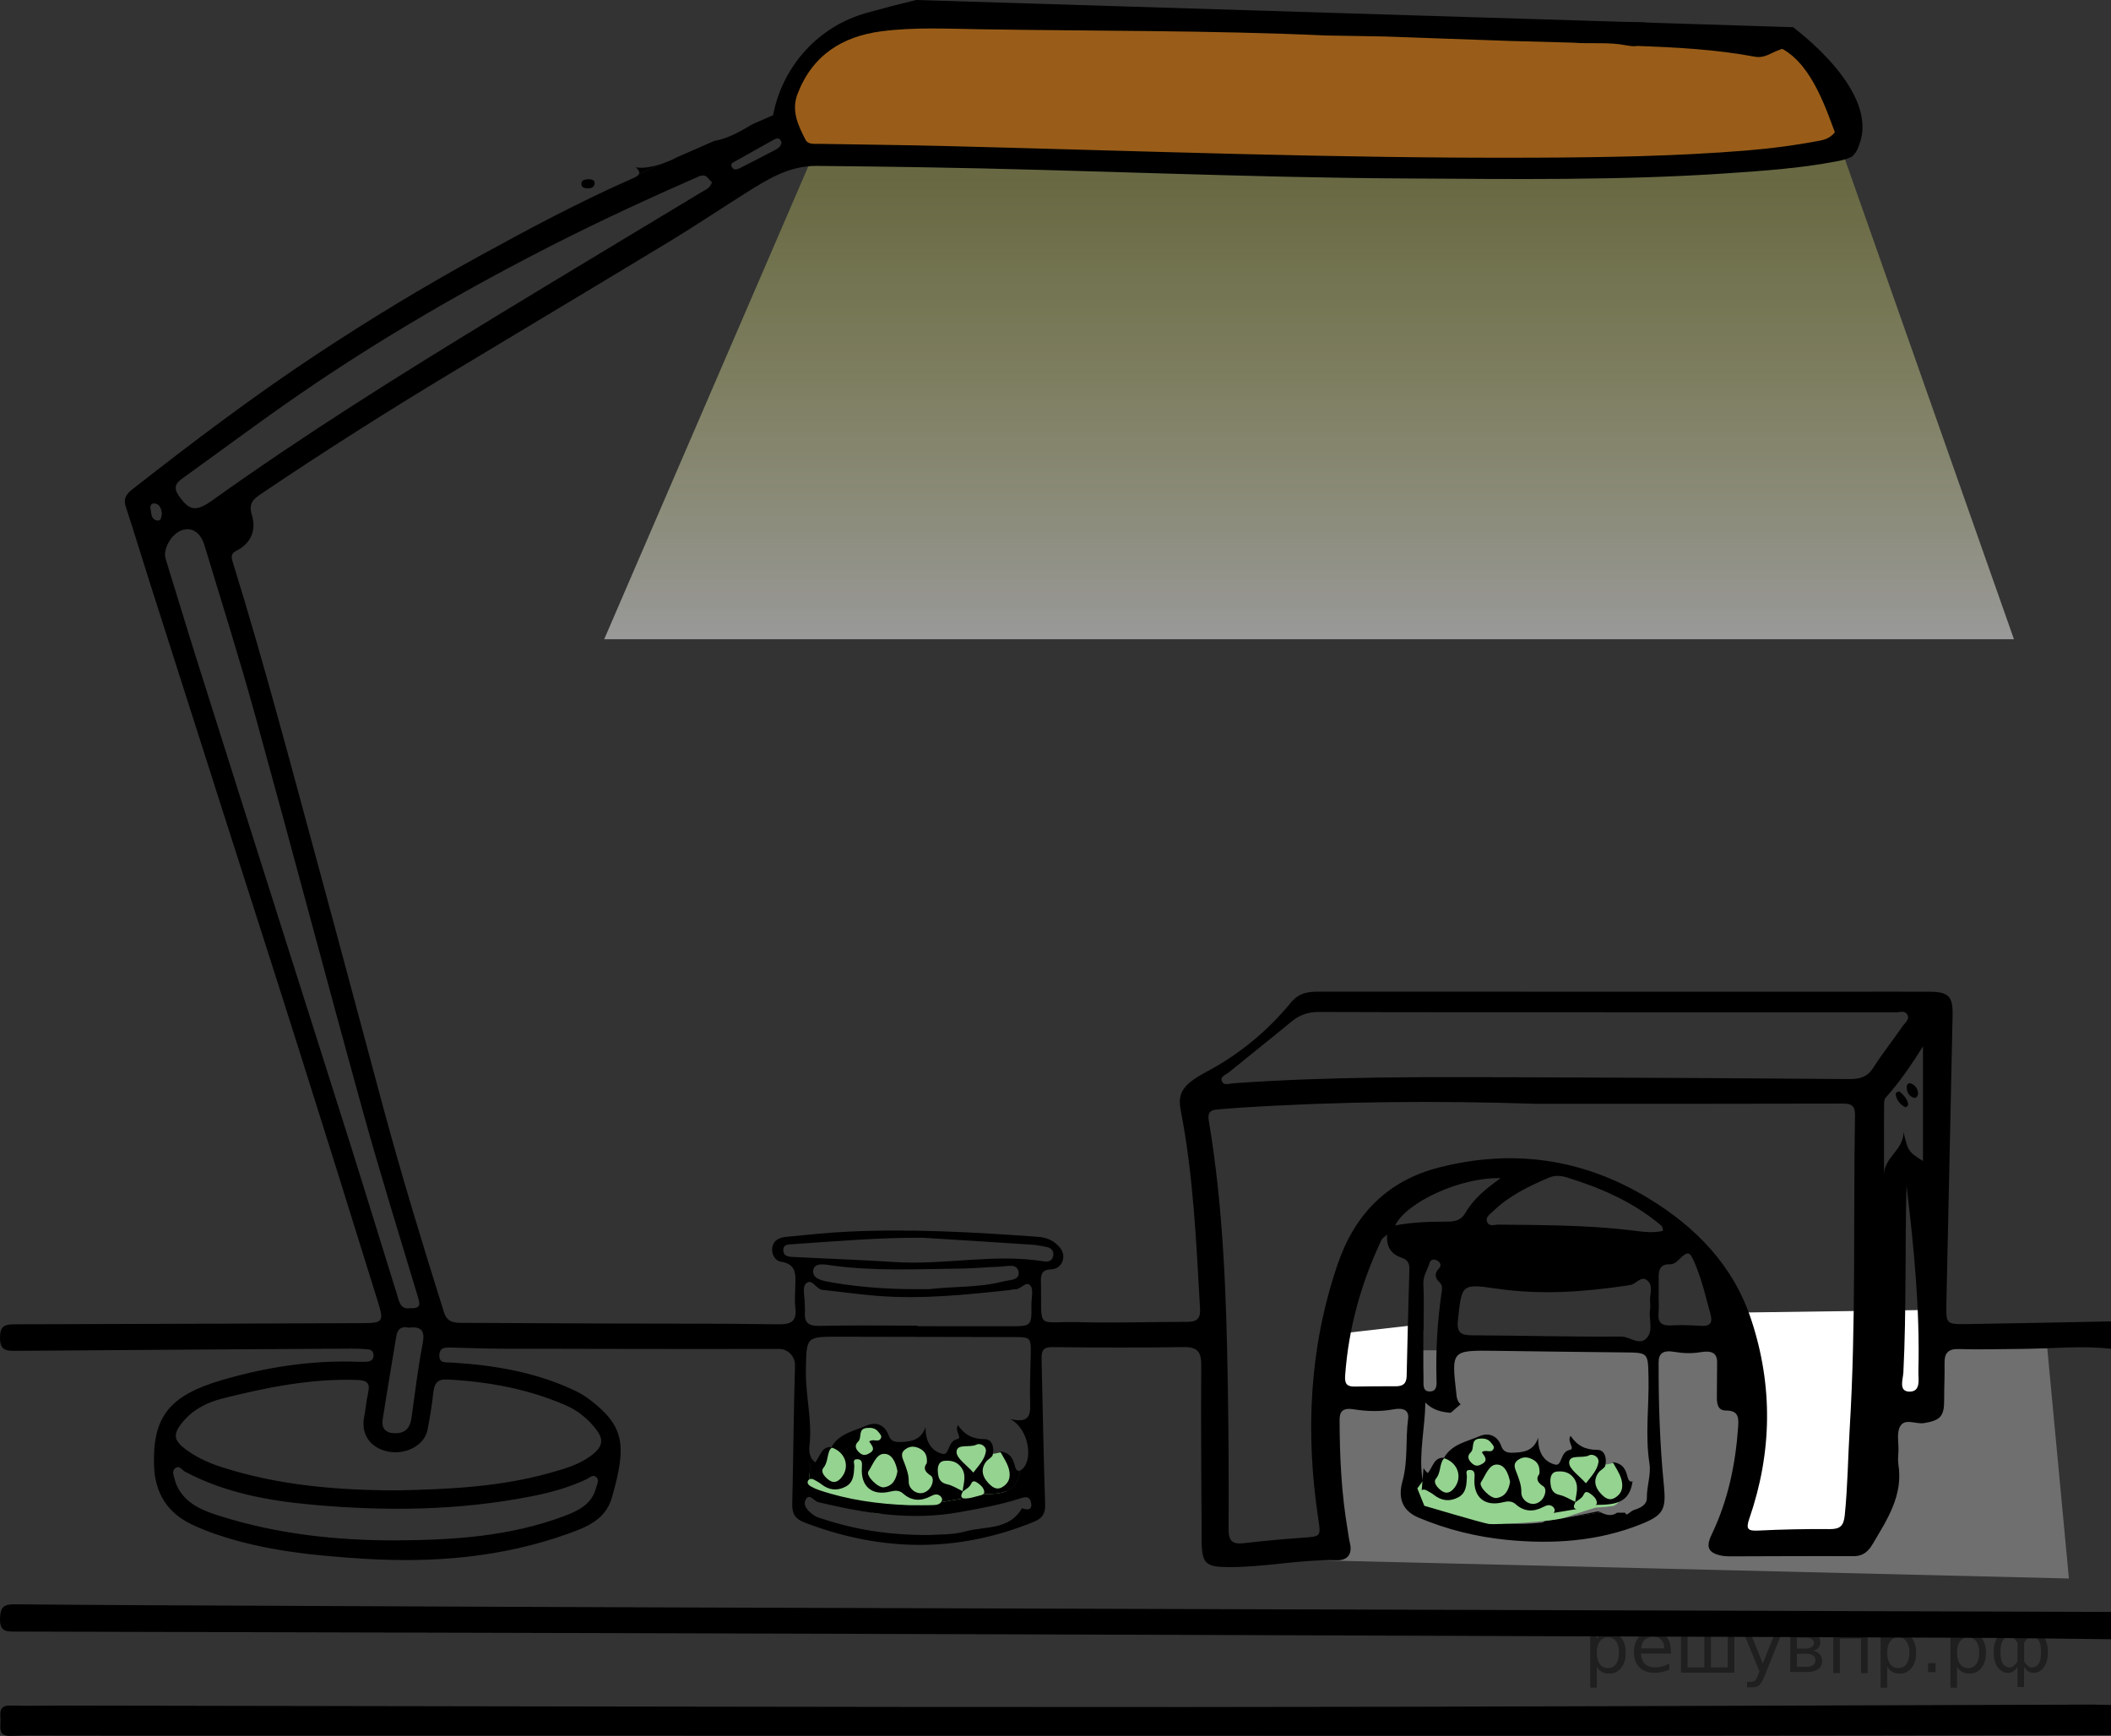 <?xml version="1.0" encoding="utf-8"?>
<!-- Generator: Adobe Illustrator 27.0.1, SVG Export Plug-In . SVG Version: 6.00 Build 0)  -->
<svg version="1.1" id="Слой_1" xmlns="http://www.w3.org/2000/svg" xmlns:xlink="http://www.w3.org/1999/xlink" x="0px" y="0px"
	 width="247.881px" height="203.85px" viewBox="0 0 247.881 203.85" enable-background="new 0 0 247.881 203.85"
	 xml:space="preserve">
<rect x="0" y="0" width="247.881" height="203.85" fill="#333333" stroke="none"/>
<linearGradient id="SVGID_1_" gradientUnits="userSpaceOnUse" x1="153.715" y1="75.064" x2="153.715" y2="17.116">
	<stop  offset="0" style="stop-color:#FFFFFF"/>
	<stop  offset="1" style="stop-color:#FBFF66;stop-opacity:0.5"/>
</linearGradient>
<polygon opacity="0.5" fill="url(#SVGID_1_)" enable-background="new    " points="95.364,18.496 189.662,19.895 
	216.082,17.116 236.484,75.064 70.947,75.064 "/>
<polygon opacity="0.5" fill="#ADADAD" enable-background="new    " points="154.62,158.612 240.396,158.317 242.938,185.362 
	155.125,183.231 "/>
<path fill="#FFFFFF" d="M157.406,156.596l-1.277,7.362c0,0,4.707,0.553,5.588,0.425
	c0.881-0.128,4.2-0.991,4.2-0.985s-0.128-4.334,0-4.462c0.128-0.128-0.213-3.285-0.213-3.285L157.406,156.596z
	"/>
<path fill="#FFFFFF" d="M203.173,154.149c0,0,3.128,10.532,3,13.277c-0.128,2.745-3,12.83-3,12.83h2.745l8.872,0.702
	l2.043-0.575l1.851-15.766c0,0,3.511,0.511,3.83,0.511s2.865-0.293,2.781-1.34s0.858-5.872,0.858-6.191
	c0-0.319,0-3.766,0-3.766L203.173,154.149z"/>
<path opacity="0.5" fill="#FF8800" enable-background="new    " d="M92.555,16.254c0,0-0.17-9.275,3.915-11.063
	s13.106-4.085,13.106-4.085l70.383,2.383c0,0,30.723-1.618,33.957,5.191s3.234,7.575,3.064,7.915
	s-6.836,3.155-6.836,3.155l-116.824-1.921L92.555,16.254z"/>
<path fill="#95D390" d="M95.316,172.42c0,0,1.229-1.175,1.484-1.569c0.255-0.394,1.005-0.968,1.245-1.048
	c0.239-0.08,2.442-1.739,2.665-1.851c0.223-0.112,1.325-0.511,1.707-0.367s1.021,0.447,1.372,1.005
	c0.351,0.558-0.128,0.67,0.606,1.101c0.734,0.431,3.437-0.114,3.437-0.114s1.871,1.103,1.956,1.274
	c0.085,0.17,2.277,0.4,2.277,0.4s-0.57-1.837,0.258-1.991c0.828-0.154,3.104-0.048,3.296,0.059
	c0.192,0.106,0.447-0.111,0.511,0.668s-0.116,0.74,0.463,0.727c0.58-0.013,1.005-0.353,1.388,0.03
	c0.383,0.383,1.277,0.723,1.106,1.979c-0.17,1.255-0.851,2.745-1.66,2.872c-0.808,0.128-2,0.185-2,0.185
	s-2.128,0.645-3.564,1.156c-1.436,0.511-8.22,0.867-8.956,0.767c-0.736-0.1-7.592-2.139-7.592-2.139
	l-0.82-2.043L95.316,172.42z"/>
<g>
	<path d="M74.665,19.647c0.015,0.013,0.026,0.025,0.04,0.038c0.004-0.011,0.01-0.02,0.014-0.031
		C74.702,19.651,74.682,19.651,74.665,19.647z"/>
	<path d="M74.719,19.654c-0.004,0.011-0.01,0.02-0.014,0.031c0.341,0.318,0.412,0.553,0.335,0.736l2.879-1.262
		C76.725,19.584,75.507,19.807,74.719,19.654z"/>
	<path d="M190.73,176.391c0.004-0,0.007-0.001,0.011-0.001c-0-0.007-0.002-0.013-0.002-0.019
		C190.735,176.378,190.732,176.384,190.73,176.391z"/>
	<path d="M119.182,172.184c-0.208-0.821-0.499-1.592-1.742-1.743c0.379,0.705,0.739,1.215,0.938,1.78
		c0.324,0.922,0.285,1.82-0.674,2.401c-0.728,0.441-1.27-0.064-1.688-0.513
		c-0.673-0.726-0.884-1.598-0.22-2.474c0.221-0.291,0.694-0.475,0.768-0.778
		c0.206-0.838-0.043-1.861-0.926-1.859c-1.399,0.004-2.378-0.489-3.143-1.639
		c-0.48,0.667,0.593,1.51-0.098,1.643c-1.147,0.221-0.883,1.926-1.708,1.728c-1.384-0.332-2.048-1.54-2.001-3.16
		c-0.536,1.582-1.746,1.74-3.064,1.768c-0.622,0.013-1.057-0.174-1.261-0.755
		c-0.455-1.297-1.521-1.649-2.579-1.188c-1.477,0.644-3.246,0.925-4.152,2.532c0.007,0.001,0.014-0,0.021,0
		c-0.013,0.014-0.02,0.03-0.031,0.045c1.665,0.523,2.243,2.31,1.148,3.581
		c-0.391,0.454-0.861,0.65-1.405,0.268c-0.507-0.356-1.058-0.984-0.676-1.448
		c0.607-0.738,0.376-1.712,0.933-2.401c-0.005-0.002-0.009-0.004-0.014-0.005c0.008-0.014,0.017-0.026,0.025-0.04
		c-1.189-0.073-1.303,1.064-1.903,1.8c-0.237-0.18-0.394-0.386-0.503-0.605l-0.22,2.621
		c0.166-0.126,0.392-0.092,0.597,0.026c0.278,0.16,0.57,0.306,0.819,0.504c0.885,0.702,1.827,0.837,2.838,0.322
		c1.002-0.511,1.002-1.493,1.053-2.414c0.019-0.352-0.264-0.825,0.345-0.825c0.572,0,0.588,0.437,0.55,0.928
		c-0.176,2.256,1.163,3.409,3.336,2.87c0.559-0.139,1.052-0.17,1.501,0.232c1.013,0.906,2.111,0.918,3.263,0.306
		c0.407-0.216,0.808-0.326,1.169,0.052c0.096,0.1,0.176,0.301,0.143,0.424c-0.027,0.1-0.075,0.168-0.124,0.236
		l2.693-0.449c-0.458-0.07-0.327-0.446-0.13-0.808c-0.01,0.008-0.021,0.016-0.031,0.024
		c0.002-0.022,0.005-0.045,0.008-0.067c-0.606-0.283-1.191-0.672-1.829-0.807
		c-0.902-0.192-1.039-0.802-1.087-1.511c-0.038-0.563,0.119-1.168,0.736-1.235c0.719-0.078,1.454,0.036,1.978,0.718
		c0.709,0.922,0.307,1.881,0.202,2.836c0.012,0.006,0.025,0.012,0.037,0.018
		c-0.005,0.008-0.009,0.017-0.013,0.025c0.353-0.28,0.781-0.464,0.983-0.93c0.18-0.416,0.493-0.267,0.772-0.068
		c0.349,0.249,0.681,0.546,0.753,0.972c0.029,0.171-0.03,0.267-0.116,0.338c2.331-0.015,3.95-0.217,4.318-2.764
		C119.501,172.801,119.296,172.634,119.182,172.184z M100.975,170.635c-0.487-0.407-0.694-0.893-0.213-1.345
		c0.488-0.459-0.053-1.489,0.984-1.6c0.571-0.061,1.052-0.005,1.415,0.482c0.157,0.21,0.408,0.417,0.284,0.695
		c-0.274,0.612-0.89,0.012-1.375,0.408c0.297,0.478,0.789,0.913,0.065,1.354
		C101.753,170.861,101.388,170.981,100.975,170.635z M103.794,174.653c-0.687,0.102-2.156-1.368-1.825-1.859
		c0.508-0.752,0.9-1.998,1.759-2.067c1.006-0.081,1.466,1.013,1.656,2.042
		C105.222,173.692,104.852,174.496,103.794,174.653z M109.196,174.756c-0.291,0.381-0.763,0.646-1.264,0.58
		c-0.733-0.098-1.24-0.757-1.225-1.31c0.024-0.851-0.255-1.535-0.528-2.277c-0.188-0.511-0.545-1.081,0.148-1.573
		c0.562-0.399,1.097-0.356,1.659-0.081c0.654,0.32,0.929,0.858,0.843,1.722
		c-0.435,0.565-0.263,0.988,0.468,1.469C109.693,173.546,109.532,174.317,109.196,174.756z M114.29,172.924
		c-0.762-0.881-1.978-1.662-1.966-2.424c0.016-1.033,1.55-0.445,2.353-0.864c0.409-0.213,1.184,0.17,1.086,0.816
		C115.622,171.385,114.938,172.084,114.29,172.924z"/>
	<path d="M187.643,177.476l-3.778,0.759l4.103-0.637c-0.026-0.013-0.048-0.017-0.074-0.032
		C187.811,177.521,187.727,177.498,187.643,177.476z"/>
	<path d="M191.149,2.58c0.192,0.285,0.085,0.832,0.051,1.334c-0.031,0.463-0.718,1.411,0.789,1.466
		c4.73,0.175,9.447,0.412,14.062,1.277c0.788,0.148,1.394-0.124,2.002-0.418c1.588-0.767,3.16-1.116,4.71-1.014
		l-2.229-2.03L191.149,2.58z"/>
	<path d="M113.038,175.103c-0.003,0.022-0.006,0.045-0.008,0.067c0.01-0.008,0.021-0.016,0.031-0.024
		c0.005-0.008,0.009-0.017,0.013-0.025C113.063,175.115,113.051,175.109,113.038,175.103z"/>
	<path d="M97.624,169.972c0.012-0.015,0.019-0.031,0.031-0.045c-0.007-0.001-0.014,0-0.021-0
		c-0.008,0.014-0.017,0.026-0.025,0.04C97.615,169.968,97.619,169.971,97.624,169.972z"/>
	<path d="M247.881,203.756c-18.769,0.027-37.538,0.075-56.306,0.076c-61.348,0.003-122.697-0.011-184.045-0.018
		c-2.091-0-4.185-0.043-6.274,0.033c-1.4,0.051-1.222-0.856-1.196-1.703c0.027-0.844-0.349-1.911,1.2-1.863
		c2.036,0.063,4.075-0,6.113,0.003c43.92,0.063,87.839,0.186,131.759,0.173
		c35.446-0.011,70.892-0.187,106.338-0.287c0.803-0.002,1.607,0.03,2.41,0.046
		C247.881,201.396,247.881,202.576,247.881,203.756z"/>
	<path d="M247.881,192.493c-5.734-0.059-11.469-0.15-17.203-0.172c-38.663-0.149-77.327-0.294-115.991-0.418
		c-37.591-0.12-75.183-0.215-112.774-0.309c-1.08-0.003-1.948,0.088-1.912-1.515
		c0.031-1.359,0.429-1.699,1.744-1.687c10.51,0.1,21.02,0.134,31.531,0.18
		c15.122,0.067,30.244,0.138,45.366,0.187c56.199,0.181,112.398,0.353,168.597,0.528
		c0.214,0.001,0.428-0.008,0.642-0.012C247.881,190.348,247.881,191.421,247.881,192.493z"/>
	<path d="M69.108,21.042c0.322,0.026,0.705,0.05,0.718,0.451c0.015,0.457-0.37,0.629-0.762,0.627
		c-0.365-0.002-0.825-0.065-0.8-0.558C68.287,21.088,68.736,21.076,69.108,21.042z"/>
	<path d="M225.228,128.461c-0.076,0.312-0.23,0.549-0.548,0.433c-0.563-0.204-0.789-0.682-0.786-1.247
		c0.001-0.293,0.205-0.537,0.521-0.405C224.943,127.463,225.221,127.896,225.228,128.461z"/>
	<path d="M223.048,128.176c0.425,0.392,0.898,0.803,1.006,1.452c0.035,0.211-0.205,0.459-0.388,0.357
		c-0.553-0.307-0.953-0.785-1.059-1.43C222.572,128.345,222.739,128.179,223.048,128.176z"/>
	<path d="M210.535,3.196c0,0,10.457,7.57,7.705,13.962s-2.752-12.185-11.967-12.185L210.535,3.196z"/>
	<path d="M230.995,155.486c-2.49,0.036-2.496-0.006-2.443-2.472c0.243-11.257,0.496-22.515,0.728-33.772
		c0.046-2.252-0.462-2.768-2.707-2.783c-3.379-0.022-6.758,0.002-10.137,0.001
		c-20.435-0.003-40.87-0.007-61.306-0.01c-1.277-0-2.479-0.019-3.568,1.305
		c-2.719,3.307-6.042,6.056-9.821,8.067c-2.761,1.469-3.503,2.462-3.101,4.527
		c1.498,7.706,1.829,15.531,2.275,23.344c0.066,1.148-0.388,1.529-1.474,1.529
		c-4.237-0-8.476,0.15-12.709,0.038c-5.23-0.138-4.374,1.1-4.502-4.84c-0.018-0.818,0.179-1.326,1.135-1.355
		c0.676-0.021,1.248-0.375,1.439-1.087c0.205-0.765-0.163-1.357-0.705-1.851
		c-0.618-0.563-1.365-0.829-2.194-0.888c-7.437-0.535-14.879-0.969-22.338-0.608
		c-2.407,0.117-4.809,0.371-7.209,0.607c-0.765,0.075-1.512,0.334-1.67,1.24
		c-0.14,0.804,0.366,1.582,0.973,1.671c1.95,0.288,1.758,1.623,1.725,2.962c-0.02,0.804-0.096,1.619,0.002,2.41
		c0.196,1.565-0.407,2.016-1.971,1.992c-6.595-0.101-13.192-0.07-19.789-0.093
		c-5.792-0.021-11.584-0.048-17.377-0.078c-0.935-0.005-1.745-0.063-2.117-1.243
		c-2.526-8.021-4.976-16.065-7.168-24.185c-2.43-8.998-4.813-18.009-7.26-27.003
		c-3.36-12.35-6.601-24.733-10.391-36.962c-0.178-0.573-0.2-0.953,0.467-1.29
		c1.732-0.875,2.329-2.446,1.792-4.192c-0.403-1.31,0.132-1.826,1.052-2.448
		c7.282-4.92,14.703-9.62,22.227-14.16c8.614-5.198,17.259-10.345,25.86-15.564
		c2.927-1.776,5.774-3.693,8.669-5.511c2.562-1.608,5.165-3.333,8.537-3.304c4.126,0.036,8.252,0.095,12.378,0.16
		c18.873,0.296,37.732,1.214,56.609,1.315c12.655,0.068,25.313,0.256,37.954-0.608
		c4.225-0.289,8.453-0.58,12.621-1.368c1.127-0.213,2.359-0.402,2.757-1.82c0.339-1.208-0.843-1.475-1.298-2.189
		c-0.419-0.659-0.866-0.543-1.179,0.074c-0.423,0.832-1.05,1.273-1.974,1.452
		c-2.895,0.558-5.815,0.943-8.747,1.181c-8.288,0.673-16.598,0.804-24.909,0.839
		c-23.119,0.099-46.219-0.798-69.325-1.373c-4.879-0.121-9.76-0.163-14.639-0.252
		c-0.576-0.011-1.278,0.114-1.598-0.51c-0.862-1.678-1.672-3.385-0.917-5.355
		c1.74-4.542,5.249-6.761,9.883-7.356c3.786-0.487,7.605-0.301,11.411-0.238
		c13.565,0.223,27.136,0.121,40.694,0.732l6.928,0.119c4.93,0.17,9.86,0.346,14.79,0.527l7.345,0.198
		c2.082,0.169,4.19-0.098,6.253,0.316c1.376,0.276,2.205,0.022,2.06-1.625c-0.039-0.441,0.028-0.789,0.191-1.054
		L107.565,0c-1.965,0.474-3.919,0.984-5.86,1.53c-5.549,1.562-9.716,6.118-10.88,11.764
		c-0.016,0.077-0.032,0.155-0.048,0.232l0.157-0.069l-0.157,0.069c-0.043,0.207-0.083,0.417-0.127,0.622
		l0.43-0.43l-0.43,0.43c0.044-0.206,0.084-0.416,0.127-0.622l-2.392,1.048
		c-1.401,0.813-2.798,1.677-4.511,1.977l-4.382,1.92c-0.49,0.26-1.027,0.495-1.573,0.689l-2.879,1.262
		c-0.107,0.258-0.499,0.416-0.828,0.561c-6.122,2.696-12.016,5.844-17.874,9.058
		c-6.573,3.607-12.981,7.488-19.238,11.628C29.63,46.613,22.498,52.007,15.455,57.53
		c-0.649,0.509-0.978,1.063-0.693,1.939c0.961,2.949,1.864,5.916,2.805,8.871
		c2.699,8.471,5.405,16.94,8.111,25.41c3.162,9.896,6.348,19.785,9.483,29.689
		c3.103,9.802,6.17,19.616,9.216,29.436c0.74,2.385,0.583,2.493-1.984,2.501
		c-13.569,0.044-27.137,0.113-40.706,0.135c-1.181,0.002-1.685,0.223-1.687,1.576
		c-0.001,1.404,0.611,1.551,1.743,1.542c13.193-0.106,26.385-0.183,39.578-0.261
		c0.642-0.004,1.286,0.029,1.925,0.088c0.347,0.032,0.594,0.256,0.613,0.631c0.022,0.432-0.187,0.735-0.622,0.794
		c-0.369,0.05-0.749,0.045-1.122,0.031c-5.468-0.206-10.816,0.616-16.035,2.143
		c-6.174,1.806-8.144,4.289-7.996,9.939c0.088,3.358,1.573,5.712,4.604,7.1c0.875,0.401,1.771,0.765,2.682,1.076
		c5.692,1.942,11.622,2.525,17.565,2.883c8.093,0.487,16.084-0.188,23.772-2.948
		c2.13-0.765,4.385-1.631,5.127-4.196c1.793-6.195,1.48-8.401-2.489-11.479c-0.517-0.401-1.072-0.757-1.661-1.042
		c-4.649-2.252-9.626-3.083-14.723-3.389c-0.608-0.037-1.413,0.138-1.372-0.879c0.038-0.928,0.735-0.896,1.405-0.879
		c1.984,0.051,3.967,0.129,5.951,0.134c10.833,0.026,21.667,0.052,32.5,0.027
		c1.085-0.003,1.94,0.882,1.907,1.968c-0.165,5.418-0.193,10.841-0.325,16.26c-0.028,1.135,0.361,1.742,1.445,2.158
		c9.003,3.452,17.972,3.584,26.948-0.092c0.99-0.405,1.341-0.961,1.304-2.062
		c-0.189-5.625-0.284-11.254-0.415-16.881c-0.02-0.853-0.041-1.573,1.211-1.561
		c5.148,0.052,10.297,0.077,15.444-0.004c1.637-0.026,2.101,0.545,2.09,2.139
		c-0.049,6.863,0.012,13.726,0.048,20.59c0.014,2.705,0.458,3.101,3.196,3.108
		c4.243,0.012,8.422-0.916,12.676-0.808c1.243,0.032,1.856-0.706,1.533-2.028
		c-0.127-0.519-0.184-1.055-0.273-1.584c-0.718-4.243-0.926-8.522-0.936-12.816
		c-0.002-0.93,0.244-1.526,1.677-1.294c1.536,0.249,3.101,0.288,4.631,0.004c1.242-0.231,1.869,0.134,1.737,1.121
		c-0.325,2.436,0.011,4.912-0.666,7.341c-0.59,2.116,0.127,3.502,1.867,4.24
		c3.33,1.412,6.871,2.279,10.403,2.625c5.324,0.521,10.667,0.2,15.767-1.85c2.622-1.054,2.945-1.735,2.661-4.583
		c-0.477-4.79-0.629-9.607-0.616-14.425c0.003-1.038,0.529-1.445,1.827-1.223
		c1.015,0.173,2.053,0.217,3.068,0.043c1.345-0.232,1.986,0.102,1.973,1.182c-0.016,1.339-0.018,2.678-0.026,4.018
		c-0.005,0.789,0.051,1.648,1.07,1.649c1.405,0.002,1.507,0.738,1.429,1.869
		c-0.303,4.421-1.186,8.682-3.118,12.704c-0.7,1.457-0.387,2.131,1.062,2.448c0.351,0.077,0.712,0.103,1.072,0.102
		c4.853-0.008,9.706-0.044,14.559-0.019c1.082,0.005,1.72-0.583,2.19-1.378c1.711-2.896,3.627-5.735,3.049-9.388
		c-0.083-0.522-0.007-1.071,0.009-1.606c0.03-0.962-0.229-2.085,0.181-2.845c0.558-1.037,1.843-0.256,2.799-0.408
		c1.903-0.303,2.395-0.782,2.385-2.682c-0.007-1.447,0.071-2.896,0.047-4.342c-0.02-1.211,0.412-1.717,1.715-1.673
		c2.462,0.083,4.93-0.006,7.396-0.019c3.478-0.019,6.955-0.412,10.433-0.011v-3.218
		C242.252,155.276,236.624,155.404,230.995,155.486z M86.458,18.872c1.396-0.781,2.79-1.566,4.186-2.348
		c0.426-0.239,0.868-0.538,1.121,0.183c-0.047,0.525-0.438,0.741-0.81,0.937c-1.321,0.697-2.655,1.37-3.983,2.054
		c-0.348,0.179-0.759,0.35-1.006-0.035C85.658,19.185,86.141,19.049,86.458,18.872z M49.635,157.746
		c-0.551,2.88-0.905,5.797-1.308,8.704c-0.15,1.087-0.593,1.808-1.793,1.851
		c-1.134,0.04-1.78-0.452-1.598-1.625c0.507-3.269,1.07-6.529,1.604-9.793
		c0.144-0.878,0.664-1.166,1.445-0.978C49.463,155.737,49.924,156.236,49.635,157.746z M21.413,56.181
		c4.527-3.249,8.988-6.591,13.575-9.753c9.716-6.697,19.927-12.602,30.438-17.927
		c5.428-2.75,10.984-5.307,16.572-7.759c1.037-0.455,1.135,0.342,1.598,0.656c-0.217,0.689-0.705,0.854-1.104,1.095
		c-7.93,4.793-15.88,9.553-23.795,14.372c-11.447,6.968-22.815,14.062-33.724,21.862
		c-1.984,1.419-2.727,1.246-3.938-0.453C20.337,57.296,20.584,56.775,21.413,56.181z M18.427,61.119
		c-0.724-0.145-0.644-0.875-0.755-1.415c-0.076-0.372,0.164-0.658,0.541-0.581
		c0.639,0.129,0.709,0.698,0.796,1.139C18.967,60.733,18.906,61.215,18.427,61.119z M41.345,135.038
		c-2.655-8.433-5.347-16.854-8.018-25.282c-3.382-10.669-6.768-21.337-10.134-32.01
		c-1.273-4.035-2.494-8.086-3.746-12.128c-0.341-1.102,0.637-2.875,1.862-3.335c1.165-0.437,2.223,0.183,2.699,1.751
		c2.02,6.665,4.115,13.31,5.968,20.021c4.25,15.391,8.319,30.832,12.573,46.222
		c2.04,7.381,4.322,14.696,6.526,22.032c0.246,0.82,0.369,1.388-0.911,1.307
		c-1.193,0.21-1.312-0.862-1.574-1.697C44.827,146.297,43.115,140.659,41.345,135.038z M70.002,174.693
		c-0.501,1.968-2.125,2.729-3.791,3.353c-6.375,2.387-13.043,2.81-19.762,2.839
		c-7,0.013-13.896-0.743-20.598-2.855c-1.84-0.58-3.669-1.254-4.782-3.005
		c-0.253-0.398-0.452-0.856-0.558-1.313c-0.101-0.437-0.392-0.999,0.107-1.335
		c0.464-0.313,0.747,0.247,1.099,0.435c4.634,2.467,9.703,3.402,14.826,3.873
		c8.668,0.798,17.337,0.717,25.924-0.984c2.21-0.438,4.377-1.031,6.424-2.007c0.353-0.168,0.752-0.612,1.15-0.217
		C70.394,173.824,70.103,174.295,70.002,174.693z M52.512,161.992c4.797,0.253,9.465,1.096,13.892,3.015
		c1.491,0.647,2.724,1.658,3.704,2.995c0.761,1.038,0.609,1.828-0.329,2.632c-1.517,1.302-3.381,1.819-5.228,2.336
		c-5.831,1.631-11.823,1.918-17.919,2.044c-6.962-0.008-13.934-0.571-20.692-2.761
		c-1.536-0.498-2.995-1.168-4.273-2.163c-1.271-0.99-1.339-1.698-0.32-2.978c1.22-1.532,2.907-2.418,4.73-2.876
		c5.202-1.308,10.444-2.373,15.868-2.188c1.206,0.041,1.53,0.404,1.279,1.529
		c-0.21,0.939-0.286,1.906-0.468,2.852c-0.378,1.966,0.683,3.553,2.71,4.005c2.127,0.474,4.367-0.683,4.732-2.514
		c0.293-1.469,0.523-2.954,0.69-4.443C51.004,162.445,51.391,161.933,52.512,161.992z M120.138,177.147
		c-0.048-0.018-0.142-0.031-0.154-0.011c-1.506,2.591-4.336,2.06-6.623,2.698
		c-1.573,0.439-3.295,0.34-4.213,0.419c-4.799,0.026-8.746-0.632-12.593-1.905
		c-0.305-0.101-0.632-0.181-0.895-0.354c-0.644-0.424-1.383-1.088-1.102-1.781c0.413-1.016,1.011,0.059,1.526,0.183
		c5.446,1.305,10.907,2.195,16.531,1.185c2.372-0.426,4.736-0.851,7.037-1.578c0.573-0.181,1.217-0.454,1.414,0.42
		C121.235,177.171,120.84,177.404,120.138,177.147z M120.965,164.902c0.05,1.39-0.233,2.253-2.368,1.725
		c2.138,1.071,2.761,4.622,1.482,5.855c-0.11,0.106-0.212,0.175-0.307,0.212
		c-0.368,2.547-1.987,2.749-4.318,2.764c-0.131,0.109-0.341,0.145-0.516,0.189
		c-0.509,0.127-1.022,0.307-1.536,0.32c-0.082,0.002-0.149-0.003-0.209-0.012l-2.693,0.449
		c-0.206,0.285-0.575,0.323-0.906,0.336c-0.961,0.037-1.924,0.012-2.887,0.012
		c-3.581-0.133-7.116-0.617-10.531-1.772c-0.349-0.118-0.691-0.276-1.009-0.461
		c-0.233-0.136-0.439-0.383-0.269-0.661c0.032-0.051,0.071-0.083,0.112-0.114l0.22-2.621
		c-0.223-0.448-0.226-0.951-0.175-1.404c0.333-2.961-0.48-5.851-0.423-8.805c0.075-3.959-0.057-3.955,3.97-3.944
		c6.811,0.019,13.622,0.027,20.433,0.041c2.01,0.004,2.035,0.036,1.998,2.103
		C120.996,161.043,120.896,162.975,120.965,164.902z M118.491,155.74c-3.585-0.009-7.171-0.002-10.756-0.002
		c0-0.024,0-0.047,0-0.071c-3.853,0-7.707-0.056-11.558,0.031c-1.301,0.029-1.75-0.438-1.661-1.646
		c0.024-0.318-0.025-0.641-0.022-0.962c0.007-0.797-0.296-1.896,0.108-2.324c0.729-0.77,1.209,0.629,1.97,0.706
		c2.179,0.219,4.35,0.542,6.533,0.709c5.202,0.398,10.37-0.141,15.533-0.7c0.159-0.017,0.323-0.102,0.473-0.078
		c0.727,0.118,1.362-1.088,1.894-0.424c0.37,0.462,0.107,1.438,0.113,2.184
		C121.138,155.756,121.135,155.746,118.491,155.74z M95.49,149.173c0.138-0.985,1.491-0.666,2.219-0.566
		c4.962,0.684,9.938,0.417,14.911,0.368c1.604-0.016,3.205-0.176,4.809-0.231c0.806-0.028,2.018-0.444,2.18,0.637
		c0.148,0.986-1.101,0.914-1.83,1.103c-2.876,0.748-5.85,0.555-8.619,0.896c-3.905,0.06-7.64-0.131-11.347-0.76
		c-0.105-0.018-0.21-0.044-0.315-0.062C96.592,150.399,95.349,150.182,95.49,149.173z M105.024,148.199
		c-3.897-0.259-7.803-0.385-11.703-0.587c-0.572-0.03-1.325,0.001-1.345-0.798
		c-0.018-0.745,0.694-0.68,1.211-0.715c5.076-0.342,10.148-0.792,15.251-0.748
		c4.222,0.266,8.445,0.525,12.666,0.806c0.638,0.043,1.276,0.161,1.899,0.304c0.464,0.106,0.749,0.458,0.683,0.946
		c-0.079,0.587-0.516,0.81-1.055,0.722C116.758,147.165,110.897,148.59,105.024,148.199z M165.174,161.593
		c-0.019,0.926-0.475,1.201-1.306,1.197c-1.605-0.008-3.21,0.005-4.815,0.033
		c-0.905,0.015-1.17-0.345-1.103-1.276c0.399-5.615,1.889-10.927,4.295-15.996
		c0.06-0.126,0.219-0.205,0.637-0.578c-0.129,1.628,0.629,2.363,1.774,2.751c0.697,0.236,0.855,0.721,0.838,1.365
		C165.381,153.256,165.258,157.424,165.174,161.593z M163.824,143.904c1.333-2.759,7.783-5.703,12.387-5.548
		c-1.767,1.255-3.204,2.437-4.152,4.093c-0.459,0.801-1.167,1.004-2.029,1.004
		C167.96,143.453,165.89,143.506,163.824,143.904z M168.677,161.873c0.017,0.632,0.123,1.48-0.738,1.523
		c-0.937,0.047-0.776-0.86-0.787-1.451c-0.035-1.922-0.013-3.845-0.013-5.768c0.008,0,0.016,0,0.025,0
		c0-1.814,0.063-3.631-0.026-5.44c-0.046-0.932,0.496-1.613,0.72-2.421c0.117-0.422,0.515-0.522,0.913-0.286
		c0.388,0.23,0.521,0.572,0.192,0.925c-0.558,0.6-0.485,1.101,0.089,1.645c0.397,0.375,0.266,0.894,0.198,1.368
		C168.781,155.254,168.586,158.555,168.677,161.873z M193.383,175.865c0.011,0.866-0.752,1.201-1.502,1.446
		c-0.53,0.173-0.884,0.851-1.043,0.327h-0.963c-0.474,0.353-1.087,0.383-1.907-0.041l-4.103,0.637l-3.703,0.744
		l3.703-0.744l-2.502,0.389c-0.103,0.165-0.299,0.177-0.532,0.201c-2.466,0.247-4.935,0.136-7.318-0.445
		c-1.655-0.404-3.275-1.007-4.948-1.386c-1.4-0.317-2.096-1.06-1.542-2.527c0.151-0.402,0.005-0.714-0.04-1.077
		c-0.356-2.898,0.344-5.736,0.388-8.688c0.888,0.908,1.912,1.115,2.975,1.204l1.167-1.008
		c-0.26-0.199-0.404-0.514-0.469-0.907c-0.017-0.106-0.021-0.213-0.033-0.32
		c-0.591-5.109-0.591-5.11,4.518-5.045c5.042,0.064,10.083,0.144,15.125,0.187
		c2.923,0.025,2.857-0.001,2.921,2.979c0.072,3.363-0.417,6.72,0.114,10.1
		C193.885,173.147,193.366,174.515,193.383,175.865z M193.763,152.913c0.034,0.263,0.005,0.535,0.005,0.803
		c-0.217,1.103,0.383,2.385-0.312,3.298c-0.874,1.149-2.042-0.073-3.099-0.064
		c-5.841,0.048-11.684-0.121-17.526-0.147c-1.314-0.006-1.791-0.341-1.639-1.761
		c0.46-4.288,0.408-4.317,4.646-3.706c5.095,0.735,10.156,0.384,15.211-0.377
		c0.106-0.016,0.21-0.049,0.317-0.055c0.733-0.04,1.288-1.143,2.033-0.567
		C194.233,150.983,193.65,152.043,193.763,152.913z M191.192,144.433c-5.066-0.576-10.148-0.57-15.231-0.627
		c-0.453-0.005-1.062,0.27-1.317-0.272c-0.293-0.623,0.336-0.958,0.692-1.305c1.875-1.822,4.19-2.935,6.557-3.945
		c0.666-0.284,1.392-0.235,2.055-0.032c3.911,1.2,7.627,2.806,10.83,5.423c0.235,0.192,0.536,0.37,0.472,0.87
		C193.907,144.864,192.527,144.584,191.192,144.433z M199.75,155.694c-1.171-0.072-2.352-0.122-3.521-0.054
		c-1.122,0.066-1.578-0.336-1.477-1.462c0.062-0.688,0.011-1.387,0.011-2.081c0.003,0,0.005,0,0.008,0
		c0-0.694,0.011-1.388-0.003-2.082c-0.019-0.912,0.204-1.581,1.316-1.553c0.376,0.01,0.706-0.193,0.985-0.473
		c1.135-1.137,1.329-1.111,1.972,0.416c0.81,1.924,1.275,3.958,1.823,5.965
		C201.133,155.36,200.781,155.757,199.75,155.694z M217.202,167.69c-0.207,3.423-0.236,6.854-0.587,10.273
		c-0.129,1.261-0.583,1.61-1.792,1.599c-2.787-0.025-5.577,0.035-8.36,0.171
		c-1.259,0.062-1.471-0.187-1.046-1.421c2.668-7.747,2.796-15.547,0.218-23.349
		c-2.107-6.374-6.486-10.862-12.095-14.264c-7.675-4.656-15.901-5.819-24.578-3.598
		c-6.057,1.551-9.894,5.507-11.889,11.354c-3.328,9.75-3.8,19.719-2.286,29.837
		c0.325,2.172,0.352,2.128-1.878,2.285c-2.297,0.163-4.593,0.376-6.881,0.639c-1.319,0.152-1.768-0.269-1.761-1.649
		c0.032-5.789-0.001-11.579-0.1-17.367c-0.174-10.238-0.523-20.468-2.225-30.595
		c-0.137-0.817,0.07-1.246,0.907-1.313c0.908-0.073,1.815-0.152,2.723-0.211c11.564-0.753,23.143-0.84,34.726-0.464
		c12.063,0,24.125,0.014,36.188-0.023c1.143-0.004,1.351,0.482,1.335,1.446
		C217.615,143.257,217.942,155.483,217.202,167.69z M217.17,126.713c-12.817-0.102-25.634-0.17-38.451-0.21
		c-11.315-0.036-22.631-0.099-33.929,0.708c-0.447,0.032-1.084,0.308-1.308-0.239
		c-0.233-0.568,0.453-0.751,0.791-1.027c2.448-2.001,4.931-3.959,7.369-5.973c0.955-0.788,1.954-1.141,3.222-1.136
		c11.209,0.043,22.418,0.025,33.627,0.025c0,0.004,0,0.008,0,0.013c11.37,0,22.739-0.001,34.109,0.004
		c0.462,0,1.048-0.25,1.345,0.234c0.363,0.591-0.259,0.986-0.533,1.388c-1.116,1.636-2.365,3.185-3.424,4.855
		C219.285,126.465,218.408,126.723,217.17,126.713z M224.195,163.417c-1.29-0.025-0.734-1.468-0.695-2.239
		c0.366-7.321,0.177-14.65,0.369-21.953c0.872,7.257,1.582,14.497,1.395,21.789
		C225.239,161.941,225.603,163.444,224.195,163.417z M225.803,136.342c-1.732-1.116-1.732-1.116-2.296-3.416
		c0.07,2.086-2.295,2.985-2.283,5.048c0-2.621-0.008-5.242,0.008-7.863c0.003-0.417-0.035-0.969,0.2-1.23
		c1.597-1.772,2.942-3.732,4.37-6C225.803,127.57,225.803,131.894,225.803,136.342z"/>
</g>
<path fill="#95D390" d="M167.25,173.679c0,0,1.229-1.175,1.484-1.569c0.255-0.394,1.005-0.968,1.245-1.048
	s2.442-1.739,2.665-1.851c0.223-0.112,1.325-0.511,1.707-0.367c0.383,0.144,1.021,0.447,1.372,1.005
	c0.351,0.558-0.128,0.67,0.606,1.101c0.734,0.431,3.437-0.114,3.437-0.114s1.871,1.103,1.956,1.274
	c0.085,0.17,2.277,0.4,2.277,0.4s-0.57-1.837,0.258-1.991c0.828-0.154,3.104-0.048,3.296,0.059
	s0.447-0.111,0.511,0.668s-0.116,0.74,0.463,0.727c0.58-0.013,1.005-0.353,1.388,0.03
	c0.383,0.383,1.277,0.723,1.106,1.979c-0.17,1.255-0.851,2.745-1.66,2.872c-0.808,0.128-2,0.185-2,0.185
	s-2.128,0.645-3.564,1.156c-1.436,0.511-8.22,0.867-8.956,0.767s-7.592-2.139-7.592-2.139l-0.82-2.043
	L167.25,173.679z"/>
<path d="M191.115,173.442c-0.208-0.821-0.499-1.592-1.742-1.743c0.379,0.705,0.739,1.215,0.938,1.78
	c0.324,0.922,0.285,1.82-0.674,2.401c-0.728,0.441-1.27-0.064-1.688-0.513
	c-0.673-0.726-0.884-1.598-0.22-2.474c0.221-0.291,0.694-0.475,0.768-0.778c0.206-0.838-0.043-1.861-0.926-1.859
	c-1.399,0.004-2.378-0.489-3.143-1.639c-0.48,0.667,0.593,1.51-0.098,1.643
	c-1.147,0.221-0.883,1.926-1.708,1.728c-1.384-0.332-2.048-1.54-2.001-3.16c-0.536,1.582-1.746,1.74-3.064,1.768
	c-0.622,0.013-1.057-0.174-1.261-0.755c-0.455-1.297-1.521-1.649-2.579-1.188c-1.477,0.644-3.246,0.925-4.152,2.532
	c0.007,0.001,0.014-0,0.021,0c-0.013,0.014-0.02,0.03-0.031,0.045c1.665,0.523,2.243,2.31,1.148,3.581
	c-0.391,0.454-0.861,0.65-1.405,0.268c-0.507-0.356-1.058-0.984-0.676-1.448c0.607-0.738,0.376-1.712,0.933-2.401
	c-0.005-0.002-0.009-0.004-0.014-0.005c0.008-0.014,0.017-0.026,0.025-0.04
	c-1.189-0.073-1.303,1.064-1.903,1.8c-0.237-0.18-0.394-0.386-0.503-0.605l-0.22,2.621
	c0.166-0.126,0.392-0.092,0.597,0.026c0.278,0.16,0.57,0.306,0.819,0.504c0.885,0.702,1.827,0.837,2.838,0.322
	c1.002-0.511,1.002-1.493,1.053-2.414c0.019-0.352-0.264-0.825,0.345-0.825c0.572,0,0.588,0.437,0.55,0.928
	c-0.176,2.256,1.163,3.409,3.336,2.87c0.559-0.139,1.052-0.17,1.501,0.232c1.013,0.906,2.111,0.918,3.263,0.306
	c0.407-0.216,0.808-0.326,1.169,0.052c0.096,0.1,0.176,0.301,0.143,0.424c-0.027,0.1-0.075,0.168-0.124,0.236
	l2.693-0.449c-0.458-0.07-0.327-0.446-0.13-0.808c-0.01,0.008-0.021,0.016-0.031,0.024
	c0.002-0.022,0.005-0.045,0.008-0.067c-0.606-0.283-1.191-0.672-1.829-0.807c-0.902-0.192-1.039-0.802-1.087-1.511
	c-0.038-0.563,0.119-1.168,0.736-1.235c0.719-0.078,1.454,0.036,1.978,0.718c0.709,0.922,0.307,1.881,0.202,2.836
	c0.012,0.006,0.025,0.012,0.037,0.018c-0.005,0.008-0.009,0.017-0.013,0.025c0.353-0.28,0.781-0.464,0.983-0.93
	c0.18-0.416,0.493-0.267,0.772-0.068c0.349,0.249,0.681,0.546,0.753,0.972c0.029,0.171-0.03,0.267-0.116,0.338
	c2.331-0.015,3.95-0.217,4.318-2.764C191.435,174.06,191.23,173.893,191.115,173.442z M172.909,171.894
	c-0.487-0.407-0.694-0.893-0.213-1.345c0.488-0.459-0.053-1.489,0.984-1.6c0.571-0.061,1.052-0.005,1.415,0.482
	c0.157,0.21,0.408,0.417,0.284,0.695c-0.274,0.612-0.89,0.012-1.375,0.408c0.297,0.478,0.789,0.913,0.065,1.354
	C173.687,172.119,173.322,172.24,172.909,171.894z M175.727,175.912c-0.687,0.102-2.156-1.368-1.825-1.859
	c0.508-0.752,0.9-1.998,1.759-2.067c1.006-0.081,1.466,1.013,1.656,2.042
	C177.156,174.951,176.786,175.755,175.727,175.912z M181.13,176.015c-0.291,0.381-0.763,0.646-1.264,0.58
	c-0.733-0.098-1.24-0.757-1.225-1.31c0.024-0.851-0.255-1.535-0.528-2.277c-0.188-0.511-0.545-1.081,0.148-1.573
	c0.562-0.399,1.097-0.356,1.659-0.081c0.654,0.32,0.929,0.858,0.843,1.722c-0.435,0.565-0.263,0.988,0.468,1.469
	C181.626,174.805,181.465,175.576,181.13,176.015z M186.223,174.183c-0.762-0.881-1.978-1.662-1.966-2.424
	c0.016-1.033,1.55-0.445,2.353-0.864c0.409-0.213,1.184,0.17,1.086,0.816
	C187.556,172.644,186.872,173.343,186.223,174.183z"/>
<g style="stroke:none;fill:#000;fill-opacity:0.40"><path d="m 187.5,195.7 v 2.48 h -0.77 v -6.44 h 0.77 v 0.71 q 0.24,-0.42 0.61,-0.62 0.37,-0.20 0.88,-0.20 0.85,0 1.38,0.68 0.53,0.68 0.53,1.77 0,1.10 -0.53,1.77 -0.53,0.68 -1.38,0.68 -0.51,0 -0.88,-0.20 -0.37,-0.20 -0.61,-0.62 z m 2.61,-1.63 q 0,-0.85 -0.35,-1.32 -0.35,-0.48 -0.95,-0.48 -0.61,0 -0.96,0.48 -0.35,0.48 -0.35,1.32 0,0.85 0.35,1.33 0.35,0.48 0.96,0.48 0.61,0 0.95,-0.48 0.35,-0.48 0.35,-1.33 z"/><path d="m 196.2,193.8 v 0.38 h -3.52 q 0.05,0.79 0.47,1.21 0.43,0.41 1.19,0.41 0.44,0 0.85,-0.11 0.42,-0.11 0.82,-0.33 v 0.72 q -0.41,0.17 -0.85,0.27 -0.43,0.09 -0.88,0.09 -1.12,0 -1.77,-0.65 -0.65,-0.65 -0.65,-1.76 0,-1.15 0.62,-1.82 0.62,-0.68 1.67,-0.68 0.94,0 1.49,0.61 0.55,0.60 0.55,1.65 z m -0.77,-0.23 q -0.01,-0.63 -0.35,-1.00 -0.34,-0.38 -0.91,-0.38 -0.64,0 -1.03,0.36 -0.38,0.36 -0.44,1.02 z"/><path d="m 200.9,195.8 h 1.98 v -4.05 h 0.77 v 4.67 h -6.26 v -4.67 h 0.77 v 4.05 h 1.97 v -4.05 h 0.77 z"/><path d="m 207.2,196.8 q -0.33,0.83 -0.63,1.09 -0.31,0.25 -0.82,0.25 h -0.61 v -0.64 h 0.45 q 0.32,0 0.49,-0.15 0.17,-0.15 0.39,-0.71 l 0.14,-0.35 -1.89,-4.59 h 0.81 l 1.46,3.65 1.46,-3.65 h 0.81 z"/><path d="m 211.0,194.2 v 1.54 h 1.09 q 0.53,0 0.80,-0.20 0.28,-0.20 0.28,-0.57 0,-0.38 -0.28,-0.57 -0.28,-0.20 -0.80,-0.20 z m 0,-1.90 v 1.29 h 1.01 q 0.43,0 0.71,-0.17 0.28,-0.17 0.28,-0.48 0,-0.31 -0.28,-0.47 -0.28,-0.17 -0.71,-0.17 z m -0.77,-0.61 h 1.82 q 0.82,0 1.26,0.30 0.44,0.30 0.44,0.85 0,0.43 -0.23,0.68 -0.23,0.25 -0.67,0.31 0.53,0.10 0.82,0.42 0.29,0.32 0.29,0.79 0,0.62 -0.48,0.97 -0.48,0.34 -1.37,0.34 h -1.90 z"/><path d="m 219.3,191.8 v 4.67 h -0.77 v -4.05 h -2.49 v 4.05 h -0.77 v -4.67 z"/><path d="m 221.6,195.7 v 2.48 h -0.77 v -6.44 h 0.77 v 0.71 q 0.24,-0.42 0.61,-0.62 0.37,-0.20 0.88,-0.20 0.85,0 1.38,0.68 0.53,0.68 0.53,1.77 0,1.10 -0.53,1.77 -0.53,0.68 -1.38,0.68 -0.51,0 -0.88,-0.20 -0.37,-0.20 -0.61,-0.62 z m 2.61,-1.63 q 0,-0.85 -0.35,-1.32 -0.35,-0.48 -0.95,-0.48 -0.61,0 -0.96,0.48 -0.35,0.48 -0.35,1.32 0,0.85 0.35,1.33 0.35,0.48 0.96,0.48 0.61,0 0.95,-0.48 0.35,-0.48 0.35,-1.33 z"/><path d="m 226.4,195.3 h 0.88 v 1.06 h -0.88 z"/><path d="m 229.8,195.7 v 2.48 h -0.77 v -6.44 h 0.77 v 0.71 q 0.24,-0.42 0.61,-0.62 0.37,-0.20 0.88,-0.20 0.85,0 1.38,0.68 0.53,0.68 0.53,1.77 0,1.10 -0.53,1.77 -0.53,0.68 -1.38,0.68 -0.51,0 -0.88,-0.20 -0.37,-0.20 -0.61,-0.62 z m 2.61,-1.63 q 0,-0.85 -0.35,-1.32 -0.35,-0.48 -0.95,-0.48 -0.61,0 -0.96,0.48 -0.35,0.48 -0.35,1.32 0,0.85 0.35,1.33 0.35,0.48 0.96,0.48 0.61,0 0.95,-0.48 0.35,-0.48 0.35,-1.33 z"/><path d="m 234.9,194.0 q 0,0.98 0.30,1.40 0.30,0.41 0.82,0.41 0.41,0 0.88,-0.70 v -2.22 q -0.47,-0.70 -0.88,-0.70 -0.51,0 -0.82,0.42 -0.30,0.41 -0.30,1.39 z m 2,4.10 v -2.37 q -0.24,0.39 -0.51,0.55 -0.27,0.16 -0.62,0.16 -0.70,0 -1.18,-0.64 -0.48,-0.65 -0.48,-1.79 0,-1.15 0.48,-1.80 0.49,-0.66 1.18,-0.66 0.35,0 0.62,0.16 0.28,0.16 0.51,0.55 v -2.15 h 0.77 v 2.15 q 0.24,-0.39 0.51,-0.55 0.28,-0.16 0.62,-0.16 0.70,0 1.18,0.66 0.49,0.66 0.49,1.80 0,1.15 -0.49,1.79 -0.48,0.64 -1.18,0.64 -0.35,0 -0.62,-0.16 -0.27,-0.16 -0.51,-0.55 v 2.37 z m 2.77,-4.10 q 0,-0.98 -0.30,-1.39 -0.30,-0.42 -0.81,-0.42 -0.41,0 -0.88,0.70 v 2.22 q 0.47,0.70 0.88,0.70 0.51,0 0.81,-0.41 0.30,-0.42 0.30,-1.40 z"/></g></svg>

<!--File created and owned by https://sdamgia.ru. Copying is prohibited. All rights reserved.-->
